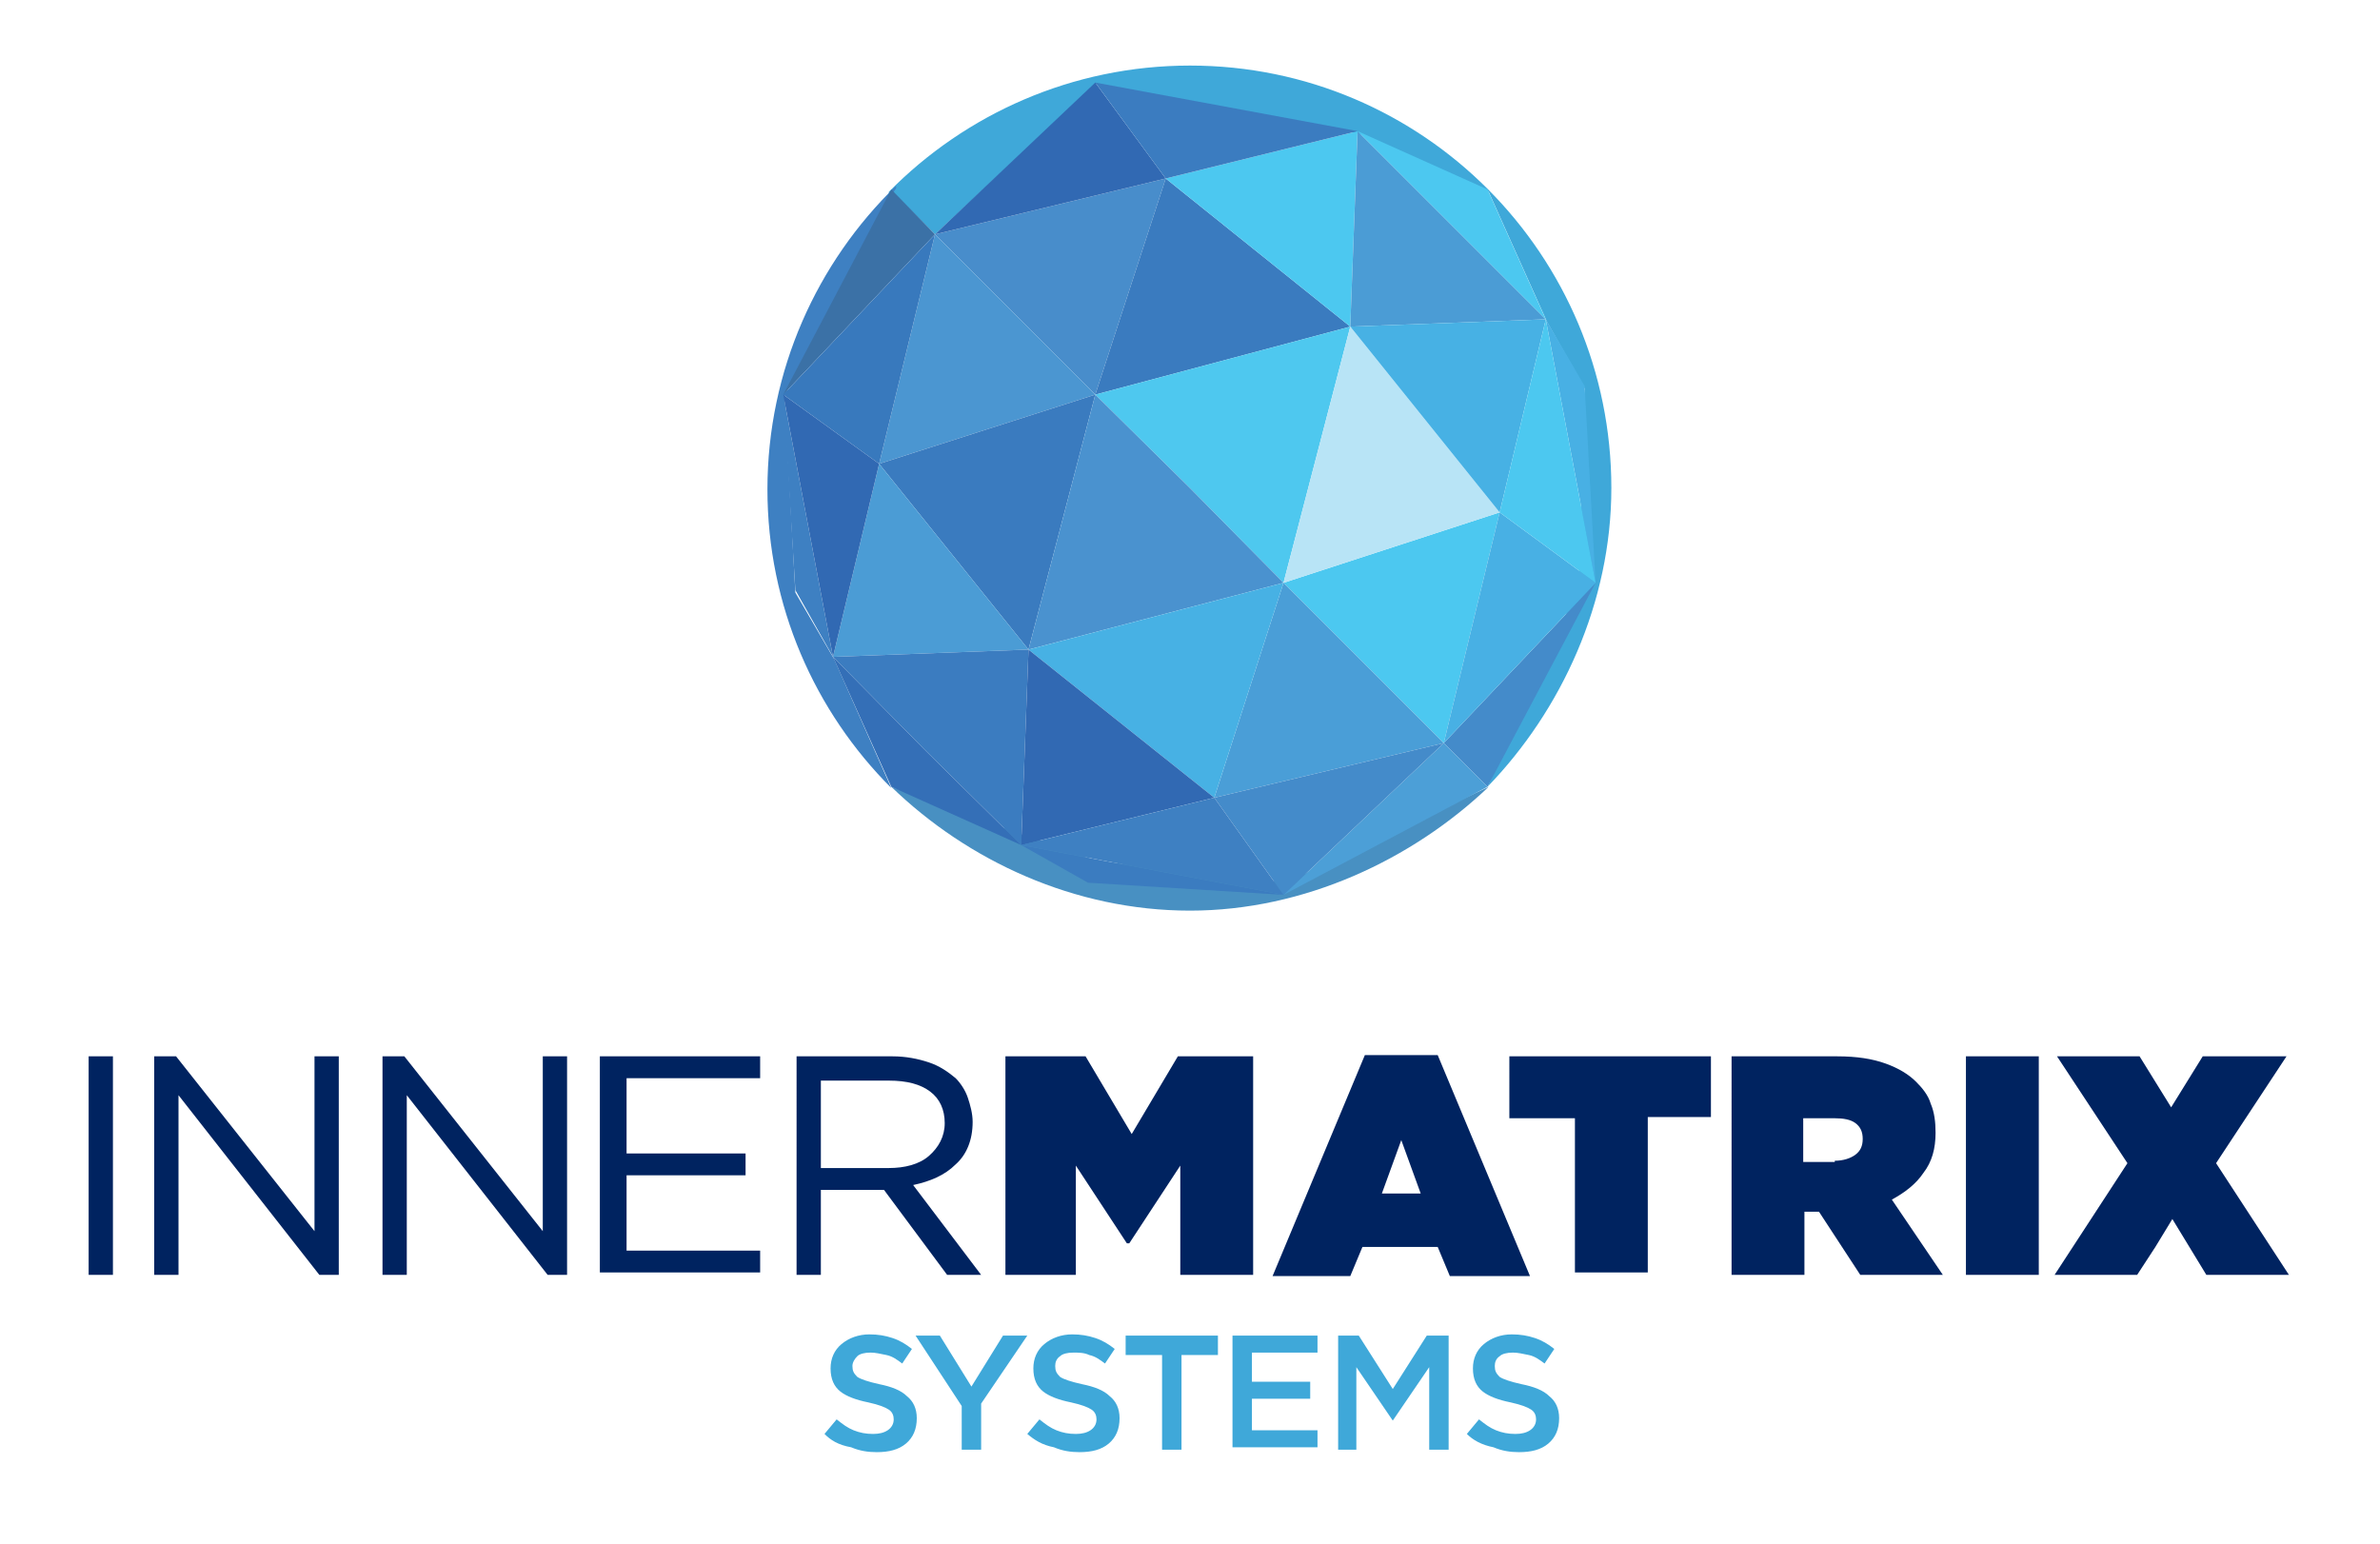<svg viewBox="0 0 196 127.2" xmlns="http://www.w3.org/2000/svg"><g fill="#002360"><path d="M7.3 87h2v18h-2v-9zM12.5 87h2l5.7 7.2 5.7 7.2V87h2v18h-1.6l-5.8-7.4-5.8-7.4V105h-2V87zM31.3 87h2l5.7 7.2 5.7 7.2V87h2v18h-1.6l-5.8-7.4-5.8-7.4V105h-2V87zM49.6 87h13v1.8h-11V95h9.8v1.8h-9.8v6.2h11v1.8H49.4V87zM65.7 87h7.8c1.1 0 2.1.2 3 .5s1.6.8 2.2 1.3c.4.4.8 1 1 1.6s.4 1.3.4 2c0 1.5-.5 2.7-1.4 3.5-.9.9-2.1 1.4-3.5 1.7l2.8 3.7 2.8 3.7H78l-2.6-3.5-2.6-3.5h-5.2v7h-2V87zm7.5 9.2c1.3 0 2.5-.3 3.3-1s1.3-1.6 1.3-2.7-.4-2-1.2-2.6-1.9-.9-3.4-.9h-5.6v7.2h2.8zM83.2 87h6.2l1.9 3.2 1.9 3.2 1.9-3.2L97 87h6.2v18h-6v-9l-2.1 3.2-2.1 3.2h-.2l-2.1-3.2-2.1-3.2v9h-5.8V87zM112.4 86.9h6l3.8 9.1 3.8 9.1h-6.6l-.5-1.2-.5-1.2h-6.2l-.5 1.2-.5 1.2h-6.4l3.8-9.1zm4.6 11.4-.8-2.2-.8-2.2-.8 2.2-.8 2.2h1.6zM129.5 92.1h-5.2V87h16.6v5h-5.2v12.8h-6V92.1zM142.5 87h8.8c1.6 0 2.9.2 4 .6s1.9.9 2.5 1.5c.5.5 1 1.1 1.2 1.8.3.7.4 1.5.4 2.4 0 1.3-.3 2.4-1 3.3-.6.9-1.5 1.6-2.6 2.2l2.1 3.1 2.1 3.1h-6.8l-1.7-2.6-1.7-2.6h-1.2v5.2h-6V87zm8.6 8.6c.7 0 1.3-.2 1.7-.5s.6-.7.6-1.3c0-.6-.2-1-.6-1.3s-1-.4-1.7-.4h-2.6v3.6h2.6zM161.9 87h6v18h-6v-9zM188.3 87l-2.9 4.4-2.9 4.4 3 4.6 3 4.6h-6.8l-1.4-2.3-1.4-2.3-1.4 2.3-1.5 2.3h-6.8l3-4.6 3-4.6-2.9-4.4-2.9-4.4h6.8l1.3 2.1 1.3 2.1 1.3-2.1 1.3-2.1h3.4z"/></g><path d="m67.9 118.1.5-.6.5-.6c.5.4.9.7 1.4.9s1 .3 1.6.3c.5 0 .9-.1 1.2-.3s.5-.5.5-.9c0-.3-.1-.6-.4-.8s-.8-.4-1.7-.6c-1-.2-1.8-.5-2.3-.9s-.8-1-.8-1.9c0-.8.3-1.5.9-2s1.4-.8 2.3-.8c.7 0 1.3.1 1.9.3s1.1.5 1.6.9l-.4.6-.4.6c-.4-.3-.8-.6-1.3-.7s-.9-.2-1.3-.2c-.5 0-.9.1-1.1.3s-.4.5-.4.8c0 .4.1.6.4.9.3.2.9.4 1.8.6 1 .2 1.8.5 2.3 1 .5.4.8 1 .8 1.8 0 .9-.3 1.6-.9 2.1s-1.4.7-2.4.7c-.7 0-1.4-.1-2.1-.4-1.1-.2-1.7-.6-2.2-1.1zM79.2 115.8l-1.9-2.9-1.9-2.9h2l1.3 2.1 1.3 2.1 1.3-2.1 1.3-2.1h2l-1.9 2.8-1.9 2.8v3.8h-1.6v-1.9zM84.6 118.1l.5-.6.5-.6c.5.4.9.7 1.4.9s1 .3 1.6.3c.5 0 .9-.1 1.2-.3s.5-.5.5-.9c0-.3-.1-.6-.4-.8s-.8-.4-1.7-.6c-1-.2-1.8-.5-2.3-.9s-.8-1-.8-1.9c0-.8.3-1.5.9-2s1.4-.8 2.3-.8c.7 0 1.3.1 1.9.3s1.1.5 1.6.9l-.4.6-.4.6c-.4-.3-.8-.6-1.3-.7-.4-.2-.9-.2-1.3-.2-.5 0-.9.1-1.1.3-.3.2-.4.5-.4.8 0 .4.1.6.4.9.3.2.9.4 1.8.6 1 .2 1.8.5 2.3 1 .5.4.8 1 .8 1.8 0 .9-.3 1.6-.9 2.1s-1.4.7-2.4.7c-.7 0-1.4-.1-2.1-.4-1-.2-1.6-.6-2.2-1.1zM95.7 111.6h-3V110h7.6v1.6h-3v7.8h-1.6v-3.9zM101.5 110h7v1.4h-5.4v2.4h4.8v1.4h-4.8v2.6h5.4v1.4h-7v-4.7zM110.1 110h1.8l1.4 2.2 1.4 2.2 1.4-2.2 1.4-2.2h1.8v9.4h-1.6v-6.8l-1.5 2.2-1.5 2.2-1.5-2.2-1.5-2.2v6.8h-1.5V110zM120.8 118.1l.5-.6.5-.6c.5.4.9.7 1.4.9s1 .3 1.6.3c.5 0 .9-.1 1.2-.3s.5-.5.5-.9c0-.3-.1-.6-.4-.8s-.8-.4-1.7-.6c-1-.2-1.8-.5-2.3-.9s-.8-1-.8-1.9c0-.8.3-1.5.9-2s1.4-.8 2.3-.8c.7 0 1.3.1 1.9.3s1.1.5 1.6.9l-.4.6-.4.6c-.4-.3-.8-.6-1.3-.7s-.9-.2-1.3-.2c-.5 0-.9.1-1.1.3-.3.2-.4.5-.4.8 0 .4.1.6.4.9.3.2.9.4 1.8.6 1 .2 1.8.5 2.3 1 .5.4.8 1 .8 1.8 0 .9-.3 1.6-.9 2.1s-1.4.7-2.4.7c-.7 0-1.4-.1-2.1-.4-1-.2-1.7-.6-2.2-1.1z" fill="#3fa8d9"/><path d="m105.9 72.7-15.6-1.8-5.7-2-11.2-4.1C79.7 70.9 88.5 75 98 75c9.4 0 18.3-4.2 24.6-10.2z" fill="#4890c2"/><path d="M132.7 40.2C132.7 21 117.2 5.4 98 5.4c-9.7 0-18.5 4-24.8 10.4v.3l.2-.4 3.6 3.6L90.3 6.9l21.6 4.1 10.7 4.8 4.8 10.7 3.1 5.5-.5 16.3-7.5 16.5c6.1-6.3 10.2-15.2 10.2-24.6z" fill="#3fa8d9"/><path d="m65.5 48.8-.9-16.2 8.9-16.8.1.1v-.1l.2-.3v-.2c-6.5 6.3-10.6 15.2-10.6 25 0 9.6 3.9 18.3 10.2 24.6l-4.7-10.6z" fill="#3e80c2"/><path d="M90.2 32.5 77 19.3l19-4.6z" fill="#488dcb"/><path d="m96 14.7-19 4.6L90.2 6.8z" fill="#3169b3"/><path d="m111.2 26.9-21 5.6L96 14.7z" fill="#3a7bbf"/><path d="m111.8 10.8-.6 16.1L96 14.7z" fill="#4cc8f0"/><path d="m90.2 6.8 21.6 4L96 14.7z" fill="#3b7cc0"/><path d="M90.2 32.5 77 19.3l-4.6 18.9z" fill="#4b96d1"/><path d="m77 19.3-3.6-3.7-8.9 16.9z" fill="#3b71a6"/><path d="M72.4 38.2 77 19.3 64.5 32.5z" fill="#3879bd"/><path d="m84.7 53.5 5.5-21-17.8 5.7z" fill="#3a7bbf"/><path d="m65.5 48.6 3.1 5.5-4.1-21.6z" fill="#3e80c2"/><path d="m68.6 54.1 16.1-.6-12.3-15.3z" fill="#4b9cd5"/><path d="m64.5 32.5 4.1 21.6 3.8-15.9z" fill="#3169b3"/><path d="M111.2 26.9 105.7 48 98 40.2l-7.8-7.7z" fill="#4ec8ef"/><path d="m105.7 48 13.2 13.2 4.6-19z" fill="#4cc8f0"/><path d="m118.9 61.2 3.6 3.6 8.9-16.8z" fill="#448bca"/><path d="m123.5 42.2-4.6 19L131.4 48z" fill="#48b0e4"/><path d="M111.2 26.9 105.7 48l17.8-5.8z" fill="#b8e4f6"/><path d="m130.5 31.8-3.2-5.5 4.1 21.7z" fill="#48b0e4"/><path d="m119.6 18.6 7.7 7.7-16.1.6.6-16.1z" fill="#4b9cd5"/><path d="m127.3 26.3-16.1.6 12.3 15.3z" fill="#47b1e4"/><path d="m131.4 48-4.1-21.7-3.8 15.9zM122.5 15.6l4.8 10.7-7.7-7.7-7.8-7.8z" fill="#4cc8f0"/><path d="m98 40.2 7.7 7.8-21 5.5 5.5-21z" fill="#4a92cf"/><path d="m105.7 48 13.2 13.2-18.9 4.5z" fill="#4a9ed7"/><path d="m118.9 61.2 3.6 3.6-16.8 8.9z" fill="#4c9fd7"/><path d="m100 65.7 18.9-4.5-13.2 12.5z" fill="#448bca"/><path d="m84.7 53.5 21-5.5-5.7 17.7z" fill="#47b1e4"/><path d="m89.6 72.7-5.5-3.1 21.6 4.1zM84.7 53.5l-.6 16.1-7.8-7.7-7.7-7.8z" fill="#3b7cc0"/><path d="m84.1 69.6.6-16.1L100 65.7z" fill="#3169b3"/><path d="m105.7 73.7-21.6-4.1 15.9-3.9z" fill="#3e80c2"/><path d="m76.3 61.9 7.8 7.7-10.7-4.8-4.8-10.7z" fill="#346fb7"/></svg>